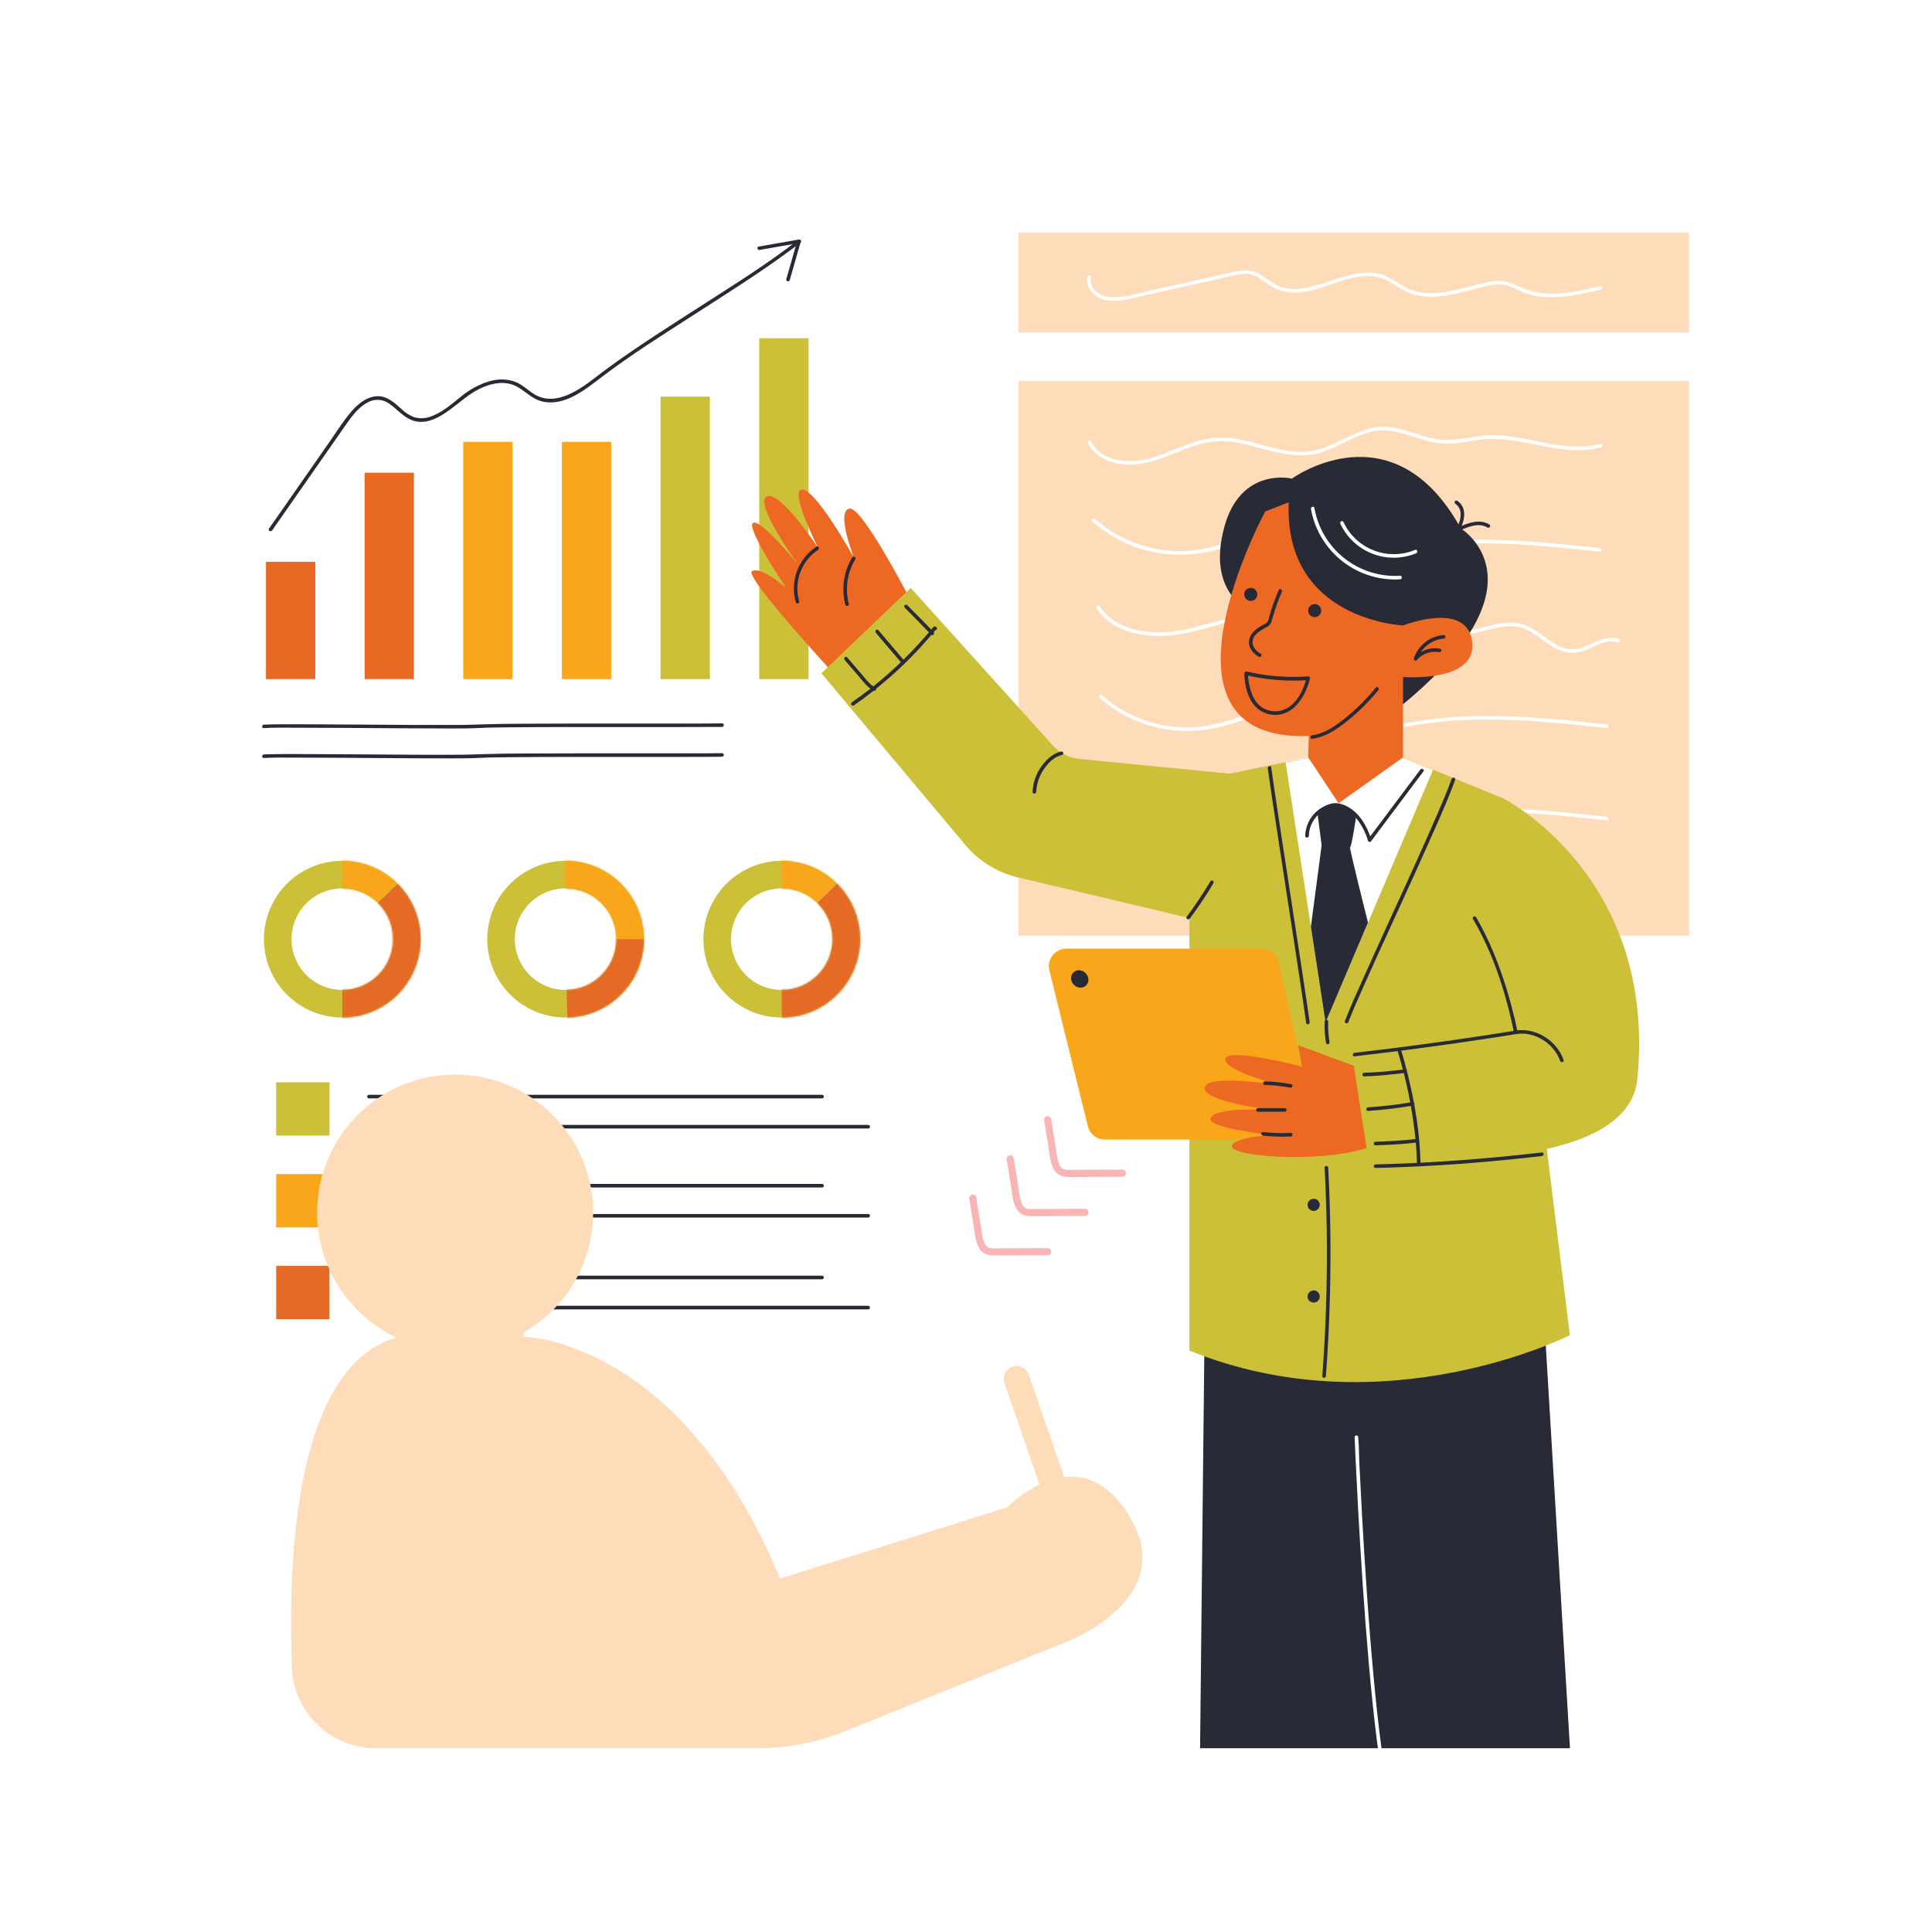 <svg width="1080" height="1080" viewBox="0 0 1080 1080" fill="none" xmlns="http://www.w3.org/2000/svg">
<rect width="1080" height="1080" fill="white"/>
<path d="M944.19 130H569.4V185.84H944.19V130Z" fill="#FEDCBA"/>
<path d="M944.19 212.96H569.4V523.04H944.19V212.96Z" fill="#FEDCBA"/>
<path d="M607.79 154.61C606.98 158.86 609.14 162.8 612.51 165.32C616.57 168.32 621.78 168.58 626.63 167.91C632.44 167.11 638.18 165.53 643.9 164.26L661.45 160.34L679.29 156.34L688.2 154.34C690.939 153.582 693.759 153.149 696.6 153.05C701.85 153.12 705.6 156.69 709.77 159.43C712.978 161.592 716.664 162.944 720.51 163.37C736.57 165.11 750.74 153.24 766.75 154.37C771.34 154.68 775.29 156.47 779.13 158.91C783.55 161.71 787.81 164.29 793.03 165.28C803.34 167.23 813.83 164.18 823.77 161.67C829.1 160.33 835.05 158.33 840.59 159.17C843.4 159.6 845.94 160.91 848.49 162.09C850.853 163.205 853.313 164.103 855.84 164.77C866.07 167.37 876.84 165.88 886.99 163.7C889.66 163.13 892.32 162.5 894.99 161.86C896.24 161.56 895.71 159.63 894.46 159.93C884.2 162.41 873.61 164.88 862.98 163.93C857.648 163.349 852.46 161.84 847.65 159.47C845.394 158.326 842.976 157.537 840.48 157.13C837.896 156.879 835.29 157.021 832.75 157.55C822.31 159.43 812.21 163.4 801.52 163.83C796.321 164.185 791.118 163.211 786.4 161C782.04 158.8 778.28 155.54 773.66 153.83C766.5 151.17 758.66 152.5 751.55 154.53C743.95 156.69 736.55 159.84 728.73 161.12C725.087 161.793 721.346 161.725 717.73 160.92C713.47 159.85 710.18 157.25 706.63 154.81C704.912 153.548 703.023 152.538 701.02 151.81C698.584 151.068 696.011 150.901 693.5 151.32C687.81 152.09 682.17 153.7 676.57 154.95L642.29 162.6C636.67 163.85 630.97 165.53 625.22 166.11C620.15 166.62 614.73 165.79 611.45 161.5C610.736 160.622 610.216 159.604 609.925 158.511C609.633 157.418 609.577 156.276 609.76 155.16C610 153.9 608.08 153.36 607.83 154.63L607.79 154.61Z" fill="white"/>
<path d="M608.24 247.76C611.67 254.61 618.73 258.25 626.07 259.33C634.69 260.6 642.93 258.63 650.98 255.6C660.69 251.93 670.34 247.04 680.91 246.6C691.11 246.21 700.91 249.67 710.68 252.1C720.15 254.47 729.81 255.76 739.28 252.67C748.28 249.74 756.28 244.13 765.42 241.67C770.233 240.414 775.273 240.298 780.14 241.33C785.14 242.33 789.869 244.09 794.719 245.55C799.582 247.179 804.672 248.029 809.8 248.07C815.26 247.96 820.61 246.71 826 245.93C836.65 244.4 847.15 246.26 857.6 248.32C867.52 250.32 877.7 252.43 887.87 251.32C890.304 251.064 892.715 250.616 895.08 249.98C895.335 249.909 895.552 249.738 895.683 249.507C895.813 249.275 895.846 249.001 895.775 248.745C895.703 248.489 895.533 248.272 895.301 248.142C895.069 248.012 894.795 247.979 894.54 248.05C874.41 253.49 854.34 243.22 834.17 243.29C823.37 243.29 812.93 247.47 802.17 245.36C792.46 243.46 783.33 238.57 773.27 238.57C763.92 238.57 755.61 243.28 747.39 247.18C743.201 249.333 738.76 250.952 734.17 252C729.205 252.869 724.126 252.846 719.17 251.93C709.38 250.32 700.03 246.69 690.17 245.24C685.459 244.489 680.661 244.452 675.94 245.13C670.872 246.023 665.917 247.461 661.16 249.42C652.5 252.76 643.87 257.03 634.47 257.66C626.99 258.17 618.47 256.78 613.05 251.21C611.778 249.901 610.721 248.4 609.92 246.76C609.34 245.61 607.61 246.62 608.19 247.76H608.24Z" fill="white"/>
<path d="M610.709 291.53C623.261 302.639 639.202 309.173 655.939 310.07C664.635 310.428 673.33 309.34 681.669 306.85C690.739 304.3 699.669 300.85 709.119 299.85C718.569 298.85 727.519 301.27 736.459 304.14C745.399 307.01 754.289 309.78 763.809 309.68C773.929 309.58 783.809 307.17 793.809 305.8C804.028 304.452 814.322 303.748 824.629 303.69C845.329 303.5 865.969 305.44 886.529 307.6L894.249 308.43C895.519 308.56 895.509 306.56 894.249 306.43C873.949 304.25 853.619 302.09 833.189 301.73C822.981 301.513 812.768 301.867 802.599 302.79C792.469 303.79 782.529 305.92 772.439 307.09C767.503 307.739 762.51 307.85 757.549 307.42C752.964 306.852 748.444 305.847 744.049 304.42C735.409 301.81 726.889 298.42 717.829 297.69C699.279 296.12 682.499 306.83 664.229 307.98C647.4 308.991 630.744 304.104 617.129 294.16C615.379 292.87 613.709 291.5 612.129 290.05C611.129 289.2 609.749 290.61 610.709 291.47V291.53Z" fill="white"/>
<path d="M614.66 390.06C627.208 401.174 643.151 407.709 659.89 408.6C668.586 408.958 677.281 407.87 685.62 405.38C694.68 402.83 703.62 399.38 713.07 398.38C722.52 397.38 731.47 399.8 740.41 402.67C749.35 405.54 758.24 408.31 767.75 408.21C777.88 408.11 787.75 405.7 797.75 404.34C807.968 402.984 818.262 402.276 828.57 402.22C849.27 402.03 869.91 403.97 890.47 406.14L898.18 406.96C899.46 407.09 899.45 405.09 898.18 404.96C877.89 402.78 857.55 400.62 837.13 400.26C826.921 400.043 816.709 400.397 806.54 401.32C796.41 402.32 786.47 404.45 776.38 405.62C771.44 406.27 766.444 406.38 761.48 405.95C756.903 405.397 752.389 404.41 748 403C739.36 400.39 730.84 397 721.77 396.27C703.23 394.71 686.44 405.41 668.17 406.56C651.341 407.568 634.686 402.682 621.07 392.74C619.33 391.46 617.66 390.08 616.07 388.64C615.07 387.78 613.7 389.19 614.66 390.05V390.06Z" fill="white"/>
<path d="M614.659 441.72C627.207 452.834 643.151 459.369 659.889 460.26C668.587 460.605 677.282 459.503 685.619 457C694.679 454.45 703.619 451 713.069 450C722.519 449 731.469 451.42 740.409 454.29C749.349 457.16 758.239 459.93 767.749 459.83C777.879 459.73 787.749 457.32 797.749 455.96C807.968 454.604 818.261 453.896 828.569 453.84C849.269 453.65 869.909 455.59 890.469 457.76L898.179 458.58C899.459 458.71 899.449 456.71 898.179 456.58C877.889 454.4 857.549 452.24 837.129 451.88C826.933 451.684 816.734 452.058 806.579 453C796.449 454 786.509 456.13 776.419 457.3C771.479 457.95 766.483 458.06 761.519 457.63C756.937 457.062 752.42 456.057 748.029 454.63C739.389 452.02 730.869 448.63 721.799 447.9C703.259 446.33 686.469 457.04 668.199 458.19C651.37 459.198 634.715 454.311 621.099 444.37C619.359 443.09 617.689 441.71 616.099 440.27C615.099 439.41 613.729 440.82 614.689 441.68L614.659 441.72Z" fill="white"/>
<path d="M612.9 339.93C622.38 354.19 641.27 356.93 657.05 354.84C667.45 353.48 677.46 350.07 687.58 347.46C698.58 344.63 709.58 342.91 720.91 344.74C732.03 346.54 742.59 350.63 753.5 353.31C775.46 358.673 798.328 359.168 820.5 354.76C826 353.67 831.38 352.02 836.87 350.89C842.36 349.76 847.82 349.49 852.94 351.76C860.39 355.07 865.94 361.84 873.81 364.27C877.799 365.387 882.047 365.141 885.88 363.57C889.94 362.07 893.76 359.78 898.02 358.85C900.087 358.362 902.249 358.466 904.26 359.15C905.48 359.57 906 357.64 904.79 357.22C896.26 354.22 888.79 361.74 880.7 362.89C872.22 364.1 865.47 357.16 858.99 352.89C855.472 350.396 851.409 348.781 847.14 348.18C841.72 347.57 836.29 348.89 831.08 350.18C820.175 353.098 809 354.891 797.73 355.53C786.352 356.078 774.948 355.357 763.73 353.38C752.73 351.38 742.25 347.77 731.48 344.95C726.223 343.492 720.844 342.518 715.41 342.04C710.032 341.694 704.632 341.976 699.32 342.88C688.5 344.6 678.11 348.19 667.49 350.77C658.72 352.89 649.8 354.07 640.78 353.03C632.78 352.11 624.58 349.32 618.65 343.63C617.166 342.2 615.845 340.61 614.71 338.89C614 337.82 612.26 338.82 612.98 339.89L612.9 339.93Z" fill="white"/>
<path d="M176.24 314.04H148.67V379.61H176.24V314.04Z" fill="#E86924"/>
<path d="M231.39 264.26H203.82V379.61H231.39V264.26Z" fill="#E86924"/>
<path d="M286.531 247.03H258.961V379.61H286.531V247.03Z" fill="#FAA61A"/>
<path d="M341.679 247.03H314.109V379.61H341.679V247.03Z" fill="#FAA61A"/>
<path d="M396.83 221.72H369.26V379.61H396.83V221.72Z" fill="#CBC038"/>
<path d="M451.97 189.05H424.4V379.61H451.97V189.05Z" fill="#CBC038"/>
<path d="M152.111 296.53L179.001 258L192.621 238.48C196.161 233.41 199.941 227.85 205.621 224.91C208.187 223.495 211.204 223.136 214.031 223.91C216.711 224.71 218.921 226.54 221.031 228.36C225.181 232.05 229.271 235.76 235.161 235.83C241.461 235.9 247.161 232.22 252.081 228.6C257.291 224.71 262.081 220.34 267.911 217.42C273.501 214.64 280.101 212.96 286.211 214.94C292.321 216.92 296.341 222.63 302.651 224.3C314.941 227.55 326.551 218.24 335.651 211.3C352.501 198.38 370.651 187.09 388.441 175.6C406.651 163.85 425.111 152.32 442.511 139.38C444.177 138.14 445.844 136.88 447.511 135.6C448.511 134.8 447.091 133.4 446.091 134.18C429.511 147.18 411.491 158.37 393.811 169.78C375.361 181.68 356.671 193.35 338.971 206.35C334.721 209.47 330.671 212.86 326.291 215.79C320.881 219.4 314.621 222.79 307.961 222.92C304.701 222.976 301.492 222.102 298.711 220.4C295.971 218.73 293.611 216.51 290.851 214.86C285.671 211.76 279.571 211.48 273.851 213.03C267.881 214.82 262.338 217.807 257.561 221.81C252.411 225.91 247.201 230.6 240.891 232.81C237.907 233.966 234.626 234.113 231.551 233.23C228.857 232.217 226.412 230.638 224.381 228.6C220.381 225.07 216.241 221.14 210.521 221.5C204.801 221.86 200.001 225.9 196.451 230C191.841 235.35 188.061 241.49 184.021 247.28L157.111 285.85L150.381 295.49C149.641 296.55 151.381 297.55 152.111 296.49V296.53Z" fill="#282B35"/>
<path d="M424.669 139.7L446.919 135.81L445.689 134.58L439.549 156C439.479 156.256 439.513 156.529 439.644 156.76C439.776 156.99 439.993 157.159 440.249 157.23C440.505 157.3 440.778 157.266 441.009 157.134C441.24 157.003 441.409 156.786 441.479 156.53L447.619 135.16C447.666 134.989 447.667 134.809 447.622 134.638C447.577 134.467 447.487 134.311 447.362 134.186C447.237 134.061 447.081 133.972 446.91 133.927C446.739 133.882 446.559 133.883 446.389 133.93L424.139 137.82C422.869 138.04 423.409 139.97 424.669 139.75V139.7Z" fill="#282B35"/>
<path d="M147.521 407C152.961 406.67 158.441 406.79 163.881 406.79C173.361 406.79 182.881 406.84 192.331 406.9L224.741 407.12C233.991 407.18 243.241 407.23 252.491 407.22C257.571 407.22 262.641 407.22 267.711 406.96C273.931 406.64 280.181 406.62 286.411 406.56C296.201 406.46 306.001 406.43 315.801 406.42C326.974 406.42 338.147 406.42 349.321 406.42H379.831C386.831 406.42 393.831 406.42 400.781 406.36H403.621C403.886 406.36 404.14 406.255 404.328 406.067C404.515 405.88 404.621 405.626 404.621 405.36C404.621 405.095 404.515 404.841 404.328 404.653C404.14 404.466 403.886 404.36 403.621 404.36C397.771 404.48 391.911 404.45 386.061 404.46C376.461 404.46 366.861 404.46 357.261 404.46C346.114 404.46 334.967 404.46 323.821 404.46C313.494 404.46 303.161 404.494 292.821 404.56C285.521 404.61 278.221 404.65 270.931 404.88C266.491 405.02 262.061 405.22 257.611 405.25C249.151 405.25 240.681 405.25 232.221 405.25C221.554 405.204 210.861 405.134 200.141 405.04C190.087 404.967 180.041 404.914 170.001 404.88C163.301 404.88 156.601 404.81 149.901 405C149.101 405 148.311 405 147.511 405.09C146.231 405.17 146.231 407.17 147.511 407.09L147.521 407Z" fill="#282B35"/>
<path d="M147.521 423.72C152.961 423.39 158.441 423.5 163.881 423.5C173.361 423.5 182.881 423.56 192.331 423.62L224.741 423.84C233.991 423.89 243.241 423.95 252.491 423.93C257.571 423.93 262.641 423.93 267.711 423.67C273.931 423.35 280.181 423.34 286.411 423.28C296.201 423.18 306.001 423.15 315.801 423.13H349.321H379.831C386.831 423.13 393.831 423.13 400.781 423.07L403.621 423.02C403.886 423.02 404.14 422.914 404.328 422.727C404.515 422.539 404.621 422.285 404.621 422.02C404.621 421.754 404.515 421.5 404.328 421.312C404.14 421.125 403.886 421.02 403.621 421.02C397.771 421.14 391.911 421.12 386.061 421.12C376.461 421.12 366.861 421.12 357.261 421.12C346.114 421.12 334.967 421.12 323.821 421.12C313.494 421.12 303.161 421.15 292.821 421.21C285.521 421.21 278.221 421.31 270.931 421.54C266.491 421.67 262.061 421.87 257.611 421.9C249.151 421.96 240.681 421.9 232.221 421.9L200.141 421.69C190.087 421.623 180.041 421.57 170.001 421.53C163.301 421.53 156.601 421.46 149.901 421.64C149.101 421.64 148.311 421.69 147.511 421.74C146.231 421.82 146.231 423.82 147.511 423.74L147.521 423.72Z" fill="#282B35"/>
<path d="M191.34 481.19C182.672 481.19 174.2 483.761 166.993 488.576C159.787 493.392 154.171 500.236 150.854 508.244C147.538 516.251 146.671 525.062 148.362 533.563C150.054 542.064 154.228 549.871 160.358 555.999C166.487 562.127 174.296 566.3 182.797 567.99C191.298 569.679 200.109 568.81 208.116 565.492C216.123 562.174 222.966 556.556 227.779 549.348C232.593 542.141 235.162 533.668 235.16 525C235.16 519.246 234.026 513.549 231.824 508.233C229.621 502.917 226.394 498.087 222.324 494.019C218.255 489.95 213.424 486.723 208.108 484.522C202.792 482.321 197.094 481.189 191.34 481.19ZM191.34 553.38C185.727 553.38 180.24 551.716 175.572 548.598C170.905 545.479 167.268 541.047 165.12 535.861C162.972 530.675 162.41 524.969 163.505 519.464C164.6 513.959 167.303 508.902 171.272 504.933C175.241 500.964 180.298 498.261 185.803 497.166C191.308 496.071 197.014 496.633 202.2 498.781C207.386 500.929 211.818 504.566 214.937 509.233C218.055 513.9 219.72 519.387 219.72 525C219.72 532.527 216.73 539.746 211.407 545.068C206.085 550.39 198.866 553.38 191.34 553.38Z" fill="#CBC038"/>
<mask id="mask0_250_85408" style="mask-type:luminance" maskUnits="userSpaceOnUse" x="147" y="481" width="89" height="88">
<path d="M191.34 481.19C182.672 481.19 174.2 483.761 166.993 488.576C159.787 493.392 154.171 500.236 150.854 508.244C147.538 516.251 146.671 525.062 148.362 533.563C150.054 542.064 154.228 549.871 160.358 555.999C166.487 562.127 174.296 566.3 182.797 567.99C191.298 569.679 200.109 568.81 208.116 565.492C216.123 562.174 222.966 556.556 227.779 549.348C232.593 542.141 235.162 533.668 235.16 525C235.16 519.246 234.026 513.549 231.824 508.233C229.621 502.917 226.394 498.087 222.324 494.019C218.255 489.95 213.424 486.723 208.108 484.522C202.792 482.321 197.094 481.189 191.34 481.19ZM191.34 553.38C185.727 553.38 180.24 551.716 175.572 548.598C170.905 545.479 167.268 541.047 165.12 535.861C162.972 530.675 162.41 524.969 163.505 519.464C164.6 513.959 167.303 508.902 171.272 504.933C175.241 500.964 180.298 498.261 185.803 497.166C191.308 496.071 197.014 496.633 202.2 498.781C207.386 500.929 211.818 504.566 214.937 509.233C218.055 513.9 219.72 519.387 219.72 525C219.72 532.527 216.73 539.746 211.407 545.068C206.085 550.39 198.866 553.38 191.34 553.38Z" fill="white"/>
</mask>
<g mask="url(#mask0_250_85408)">
<path d="M191.34 478.39V525L224.22 491.09C220.04 486.646 214.916 483.198 209.225 480.999C203.534 478.801 197.422 477.91 191.34 478.39Z" fill="#FAA61A"/>
<path d="M191.34 524.12L224.72 491.59C224.72 491.59 252.55 518.12 231.72 550.37C216.86 573.37 191.37 572.29 191.37 572.29L191.34 524.12Z" fill="#E46A25"/>
</g>
<path d="M316.159 481.19C307.493 481.194 299.022 483.768 291.819 488.586C284.615 493.404 279.002 500.249 275.688 508.257C272.375 516.265 271.511 525.076 273.205 533.575C274.898 542.074 279.074 549.881 285.205 556.006C291.335 562.132 299.144 566.303 307.644 567.991C316.144 569.679 324.954 568.809 332.96 565.49C340.966 562.171 347.808 556.553 352.621 549.346C357.434 542.139 360.001 533.667 359.999 525C359.999 519.245 358.865 513.545 356.662 508.228C354.458 502.911 351.228 498.08 347.157 494.011C343.086 489.943 338.253 486.717 332.934 484.517C327.615 482.317 321.915 481.186 316.159 481.19ZM316.159 553.38C310.546 553.38 305.059 551.716 300.392 548.598C295.725 545.479 292.088 541.047 289.94 535.861C287.792 530.675 287.23 524.969 288.325 519.464C289.42 513.959 292.123 508.902 296.092 504.933C300.061 500.964 305.118 498.261 310.623 497.166C316.128 496.071 321.834 496.633 327.02 498.781C332.206 500.929 336.638 504.566 339.757 509.233C342.875 513.9 344.539 519.387 344.539 525C344.541 528.728 343.808 532.419 342.382 535.863C340.956 539.306 338.866 542.435 336.23 545.071C333.594 547.707 330.465 549.797 327.022 551.223C323.578 552.649 319.887 553.382 316.159 553.38Z" fill="#CBC038"/>
<mask id="mask1_250_85408" style="mask-type:luminance" maskUnits="userSpaceOnUse" x="272" y="481" width="88" height="88">
<path d="M316.159 481.19C307.493 481.194 299.022 483.768 291.819 488.586C284.615 493.404 279.002 500.249 275.688 508.257C272.375 516.265 271.511 525.076 273.205 533.575C274.898 542.074 279.074 549.881 285.205 556.006C291.335 562.132 299.144 566.303 307.644 567.991C316.144 569.679 324.954 568.809 332.96 565.49C340.966 562.171 347.808 556.553 352.621 549.346C357.434 542.139 360.001 533.667 359.999 525C359.999 519.245 358.865 513.545 356.662 508.228C354.458 502.911 351.228 498.08 347.157 494.011C343.086 489.943 338.253 486.717 332.934 484.517C327.615 482.317 321.915 481.186 316.159 481.19ZM316.159 553.38C310.546 553.38 305.059 551.716 300.392 548.598C295.725 545.479 292.088 541.047 289.94 535.861C287.792 530.675 287.23 524.969 288.325 519.464C289.42 513.959 292.123 508.902 296.092 504.933C300.061 500.964 305.118 498.261 310.623 497.166C316.128 496.071 321.834 496.633 327.02 498.781C332.206 500.929 336.638 504.566 339.757 509.233C342.875 513.9 344.539 519.387 344.539 525C344.541 528.728 343.808 532.419 342.382 535.863C340.956 539.306 338.866 542.435 336.23 545.071C333.594 547.707 330.465 549.797 327.022 551.223C323.578 552.649 319.887 553.382 316.159 553.38Z" fill="white"/>
</mask>
<g mask="url(#mask1_250_85408)">
<path d="M316 524.761L348.5 491.351C348.5 491.351 377 517.141 357 549.931C342.75 573.291 317.24 572.931 317.24 572.931L316 524.761Z" fill="#E46A25"/>
<path d="M316.16 478.391V525.001H364.26C364.26 525.001 360.79 476.591 316.16 478.391Z" fill="#FAA61A"/>
</g>
<path d="M436.999 481.19C428.333 481.192 419.861 483.764 412.656 488.581C405.451 493.398 399.836 500.243 396.521 508.25C393.206 516.258 392.341 525.069 394.033 533.569C395.726 542.069 399.901 549.876 406.031 556.003C412.161 562.13 419.97 566.301 428.47 567.99C436.971 569.679 445.782 568.809 453.788 565.491C461.794 562.173 468.637 556.554 473.45 549.347C478.263 542.14 480.831 533.667 480.829 525C480.829 519.246 479.696 513.547 477.493 508.23C475.29 502.914 472.061 498.083 467.991 494.015C463.92 489.947 459.089 486.72 453.771 484.52C448.453 482.319 442.754 481.188 436.999 481.19ZM436.999 553.38C431.387 553.378 425.901 551.712 421.235 548.593C416.569 545.473 412.933 541.04 410.787 535.854C408.64 530.668 408.08 524.962 409.176 519.458C410.272 513.953 412.976 508.897 416.945 504.929C420.915 500.961 425.972 498.259 431.477 497.165C436.981 496.071 442.687 496.633 447.872 498.782C453.058 500.93 457.489 504.568 460.607 509.234C463.725 513.901 465.389 519.388 465.389 525C465.389 528.728 464.655 532.419 463.228 535.863C461.801 539.307 459.71 542.436 457.074 545.072C454.437 547.707 451.307 549.797 447.863 551.223C444.419 552.649 440.727 553.382 436.999 553.38Z" fill="#CBC038"/>
<mask id="mask2_250_85408" style="mask-type:luminance" maskUnits="userSpaceOnUse" x="393" y="481" width="88" height="88">
<path d="M436.999 481.19C428.333 481.192 419.861 483.764 412.656 488.581C405.451 493.398 399.836 500.243 396.521 508.25C393.206 516.258 392.341 525.069 394.033 533.569C395.726 542.069 399.901 549.876 406.031 556.003C412.161 562.13 419.97 566.301 428.47 567.99C436.971 569.679 445.782 568.809 453.788 565.491C461.794 562.173 468.637 556.554 473.45 549.347C478.263 542.14 480.831 533.667 480.829 525C480.829 519.246 479.696 513.547 477.493 508.23C475.29 502.914 472.061 498.083 467.991 494.015C463.92 489.947 459.089 486.72 453.771 484.52C448.453 482.319 442.754 481.188 436.999 481.19ZM436.999 553.38C431.387 553.378 425.901 551.712 421.235 548.593C416.569 545.473 412.933 541.04 410.787 535.854C408.64 530.668 408.08 524.962 409.176 519.458C410.272 513.953 412.976 508.897 416.945 504.929C420.915 500.961 425.972 498.259 431.477 497.165C436.981 496.071 442.687 496.633 447.872 498.782C453.058 500.93 457.489 504.568 460.607 509.234C463.725 513.901 465.389 519.388 465.389 525C465.389 528.728 464.655 532.419 463.228 535.863C461.801 539.307 459.71 542.436 457.074 545.072C454.437 547.707 451.307 549.797 447.863 551.223C444.419 552.649 440.727 553.382 436.999 553.38Z" fill="white"/>
</mask>
<g mask="url(#mask2_250_85408)">
<path d="M437 478.39V525L469.88 491.09C465.7 486.646 460.576 483.198 454.885 480.999C449.194 478.801 443.082 477.91 437 478.39Z" fill="#FAA61A"/>
<path d="M437 524.12L470.38 491.59C470.38 491.59 498.21 518.12 477.38 550.37C462.52 573.37 437.03 572.29 437.03 572.29L437 524.12Z" fill="#E46A25"/>
</g>
<path d="M184.181 605.03H154.391V634.82H184.181V605.03Z" fill="#CBC038"/>
<path d="M184.181 656.33H154.391V686.12H184.181V656.33Z" fill="#FAA61A"/>
<path d="M184.181 707.64H154.391V737.43H184.181V707.64Z" fill="#E46A25"/>
<path d="M206.26 613.01H459.54" stroke="#282B35" stroke-width="2" stroke-linecap="round" stroke-linejoin="round"/>
<path d="M206.26 629.83H485.31" stroke="#282B35" stroke-width="2" stroke-linecap="round" stroke-linejoin="round"/>
<path d="M206.26 662.82H459.54" stroke="#282B35" stroke-width="2" stroke-linecap="round" stroke-linejoin="round"/>
<path d="M206.26 679.63H485.31" stroke="#282B35" stroke-width="2" stroke-linecap="round" stroke-linejoin="round"/>
<path d="M206.26 714.12H459.54" stroke="#282B35" stroke-width="2" stroke-linecap="round" stroke-linejoin="round"/>
<path d="M206.26 730.94H485.31" stroke="#282B35" stroke-width="2" stroke-linecap="round" stroke-linejoin="round"/>
<path d="M673.38 740.76L670.85 977.27H877.62L863.21 737.26L673.38 740.76Z" fill="#282B35"/>
<path d="M515.679 348.31C515.679 348.31 483.179 283.51 475.049 284.31C466.919 285.11 477.349 311.73 477.349 311.73C477.349 311.73 454.289 270 447.429 273.94C442.479 276.8 457.309 306.22 457.309 306.22C457.309 306.22 436.159 274.04 428.619 277.52C421.079 281 446.049 315.52 446.049 315.52C446.049 315.52 425.709 290.22 421.049 292.27C416.389 294.32 439.439 328.6 439.439 328.6C439.439 328.6 425.439 316.38 420.359 319.28C415.279 322.18 473.869 385.02 473.869 385.02L515.679 348.31Z" fill="#ED6923"/>
<path d="M731.28 423.37H784.28L840.39 446.32L877.57 746.37C877.57 746.37 773.85 799.12 664.9 755V513.18L687.38 432.49L731.28 423.37Z" fill="#CBC038"/>
<mask id="mask3_250_85408" style="mask-type:luminance" maskUnits="userSpaceOnUse" x="664" y="423" width="214" height="350">
<path d="M731.28 423.37H784.28L840.39 446.32L877.57 746.37C877.57 746.37 773.85 799.12 664.9 755V513.18L687.38 432.49L731.28 423.37Z" fill="white"/>
</mask>
<g mask="url(#mask3_250_85408)">
<path d="M718.381 424.2L741.031 571.54L801.101 430.23L784.321 423.37L729.581 420.9L718.381 424.2Z" fill="white"/>
</g>
<path d="M696.639 341.84C697.409 339.52 674.569 330.69 684.419 294.54C693.639 260.71 722.179 267.54 722.179 267.54C722.179 267.54 778.669 226.54 816.599 295.4C816.599 295.4 866.599 325.59 784.319 393.69L696.639 341.84Z" fill="#282B35"/>
<path d="M707.27 285.89C707.27 285.89 637.53 414.94 731.64 411.43L731.28 423.37L748.28 449.01L784.33 423.37V378.42C784.33 378.42 825.77 381.93 822.96 358.75C820.15 335.57 784.33 349.62 784.33 349.62C784.33 349.62 717.6 346.81 720.41 280.79L707.27 285.89Z" fill="#ED6923"/>
<path d="M813.611 281.66C814.531 282.3 815.278 283.158 815.784 284.158C816.291 285.159 816.54 286.269 816.511 287.39C816.571 290.24 815.411 292.97 814.351 295.57C813.981 296.47 815.131 297.01 815.821 296.7C820.611 294.5 826.501 291.94 831.551 294.89C831.779 295.009 832.045 295.036 832.293 294.964C832.54 294.892 832.751 294.727 832.88 294.504C833.009 294.281 833.047 294.016 832.985 293.766C832.924 293.515 832.768 293.298 832.551 293.16C826.801 289.81 820.291 292.46 814.801 294.97L816.271 296.1C817.491 293.1 818.781 289.9 818.451 286.6C818.372 285.266 817.984 283.97 817.317 282.812C816.651 281.654 815.724 280.668 814.611 279.93C813.511 279.26 812.501 280.99 813.611 281.66Z" fill="#282B35"/>
<path d="M732.839 284.56C734.895 296.074 741.104 306.433 750.288 313.675C759.472 320.916 770.994 324.537 782.669 323.85C783.949 323.78 783.959 321.78 782.669 321.85C771.429 322.532 760.331 319.049 751.495 312.067C742.66 305.085 736.705 295.094 734.769 284C734.539 282.74 732.609 283.27 732.839 284.54V284.56Z" fill="white"/>
<path d="M749.271 292.8C752.867 300.45 759.261 306.428 767.135 309.502C775.01 312.576 783.763 312.511 791.591 309.32C792.771 308.84 792.251 306.91 791.061 307.39C783.663 310.474 775.359 310.573 767.89 307.667C760.421 304.76 754.368 299.073 751.001 291.8C750.451 290.63 748.721 291.65 749.271 292.8Z" fill="white"/>
<path d="M714.859 329.81C713.151 333.757 711.645 337.789 710.349 341.89C710.019 342.89 709.709 343.98 709.409 345.03C709.257 346.031 708.918 346.994 708.409 347.87C707.731 348.491 706.945 348.983 706.089 349.32C705.229 349.78 704.369 350.26 703.549 350.8C700.669 352.7 697.979 355.7 698.189 359.38C698.389 362.8 700.839 365.59 703.729 367.17C704.859 367.79 705.869 366.06 704.729 365.44C701.869 363.88 699.369 360.81 700.429 357.38C701.489 353.95 705.159 352.14 708.159 350.48C708.759 350.195 709.296 349.794 709.739 349.3C710.182 348.805 710.522 348.227 710.739 347.6C711.369 345.76 711.809 343.83 712.399 341.97C713.599 338.19 714.999 334.47 716.569 330.82C717.069 329.65 715.349 328.63 714.839 329.82L714.859 329.81Z" fill="#282B35"/>
<path d="M731.28 378.11C719.748 378.933 708.158 378.016 696.9 375.39C696.748 375.347 696.588 375.341 696.434 375.372C696.279 375.403 696.134 375.469 696.01 375.567C695.886 375.664 695.787 375.79 695.721 375.933C695.655 376.076 695.624 376.232 695.63 376.39C695.63 383.22 697.63 391.51 703.02 396.09C705.143 397.841 707.695 398.994 710.413 399.43C713.13 399.866 715.915 399.569 718.48 398.57C723.16 396.7 726.48 392.7 728.85 388.34C730.381 385.528 731.522 382.52 732.24 379.4C732.52 378.15 730.59 377.61 730.32 378.87C728.95 385.17 725.46 392.29 719.8 395.7C717.603 397.007 715.084 397.67 712.529 397.613C709.974 397.556 707.486 396.783 705.35 395.38C701.74 392.89 699.79 388.62 698.72 384.5C698.012 381.854 697.646 379.129 697.63 376.39L696.37 377.39C707.801 380.065 719.569 381.006 731.28 380.18C732.56 380 732.57 378 731.28 378.11Z" fill="#282B35"/>
<path d="M733.509 413C741.169 412 747.579 407.51 753.449 402.77C759.716 397.717 765.434 392.019 770.509 385.77C771.319 384.77 769.909 383.36 769.099 384.36C764.308 390.264 758.949 395.683 753.099 400.54C747.409 405.2 740.999 410 733.509 411C732.249 411.16 732.239 413.17 733.509 413Z" fill="#282B35"/>
<path d="M806.999 355C803.257 355.296 799.683 356.686 796.725 358.998C793.766 361.309 791.552 364.44 790.359 368C790.291 368.215 790.298 368.446 790.377 368.657C790.457 368.868 790.605 369.045 790.799 369.161C790.992 369.277 791.219 369.324 791.442 369.294C791.665 369.265 791.872 369.162 792.03 369C793.54 367.236 795.486 365.899 797.673 365.12C799.861 364.341 802.214 364.148 804.499 364.56C805.759 364.8 806.3 362.87 805.03 362.63C802.4 362.128 799.685 362.326 797.156 363.203C794.627 364.081 792.373 365.607 790.619 367.63L792.289 368.63C793.338 365.467 795.289 362.679 797.903 360.613C800.517 358.546 803.68 357.29 806.999 357C808.279 356.91 808.289 354.91 806.999 355Z" fill="#282B35"/>
<path d="M699.189 335.92C701.205 335.92 702.839 334.286 702.839 332.27C702.839 330.254 701.205 328.62 699.189 328.62C697.173 328.62 695.539 330.254 695.539 332.27C695.539 334.286 697.173 335.92 699.189 335.92Z" fill="#282B35"/>
<path d="M734.929 344.98C736.945 344.98 738.579 343.346 738.579 341.33C738.579 339.314 736.945 337.68 734.929 337.68C732.913 337.68 731.279 339.314 731.279 341.33C731.279 343.346 732.913 344.98 734.929 344.98Z" fill="#282B35"/>
<path d="M687.38 432.49L603.38 424.24C597.702 423.68 592.436 421.024 588.61 416.79L509.1 328.63L459.16 376.36L539.65 472.36C547.224 481.405 557.519 487.757 569 490.47L664.92 513.18C664.92 513.18 703.62 469.46 687.38 432.49Z" fill="#CBC038"/>
<path d="M840.431 446.32C840.431 446.32 926.431 489.85 915.301 603.05C909.751 661.86 758.241 646.33 758.241 646.33L750.131 588.77L845.911 576.34C845.911 576.34 814.111 479.33 840.431 446.32Z" fill="#CBC038"/>
<path d="M714.83 538L734.12 625.12C734.435 626.55 734.426 628.033 734.092 629.46C733.759 630.886 733.109 632.219 732.192 633.361C731.274 634.503 730.112 635.425 728.792 636.058C727.471 636.691 726.024 637.02 724.56 637.02H617.64C615.451 637.019 613.326 636.287 611.603 634.938C609.879 633.59 608.657 631.704 608.13 629.58L586.6 542.44C586.241 540.998 586.216 539.493 586.526 538.04C586.836 536.586 587.473 535.223 588.388 534.053C589.304 532.882 590.475 531.936 591.811 531.286C593.147 530.636 594.614 530.298 596.1 530.3H705.27C707.502 530.301 709.668 531.065 711.406 532.465C713.145 533.866 714.353 535.819 714.83 538Z" fill="#FAA61A"/>
<path d="M756.79 595.75L725.61 584.26L727.84 596.26C727.84 596.26 686.11 585.26 684.96 591.93C683.81 598.6 716.53 606.93 716.53 606.93C716.53 606.93 674.28 599.76 673.39 608.1C672.55 615.98 712.28 620.65 712.28 620.65C712.28 620.65 677.66 618.13 676.71 625.56C676.04 630.77 711.08 634.5 711.08 634.5C711.08 634.5 688.29 635.67 688.67 641.02C689.05 646.37 736.26 650.46 763.93 641.81L756.79 595.75Z" fill="#ED6923"/>
<path d="M607.179 550.844C608.987 549.036 608.844 545.962 606.861 543.978C604.877 541.994 601.803 541.852 599.995 543.66C598.186 545.468 598.329 548.542 600.313 550.526C602.297 552.51 605.371 552.652 607.179 550.844Z" fill="#282B35"/>
<path d="M731.631 467.23C731.702 464.569 732.402 461.963 733.672 459.624C734.943 457.285 736.748 455.279 738.941 453.77C741.231 452.23 744.571 450.63 747.421 450.96L747.911 451.04C748.231 451.11 748.561 451.18 748.911 451.27C749.747 451.495 750.564 451.789 751.351 452.15C753.757 453.304 755.912 454.921 757.691 456.91C760.942 460.682 763.331 465.119 764.691 469.91C764.743 470.101 764.849 470.271 764.998 470.401C765.147 470.531 765.33 470.614 765.526 470.64C765.722 470.665 765.92 470.633 766.097 470.545C766.275 470.458 766.422 470.321 766.521 470.15L776.361 457L792.111 436L795.711 431.21C796.491 430.21 794.711 429.21 793.991 430.21L784.091 443.37L768.341 464.37L764.741 469.15L766.571 469.39C764.221 461.92 760.011 454.24 752.711 450.63C751.095 449.801 749.35 449.25 747.551 449C744.551 448.62 740.941 450.17 738.431 451.74C735.807 453.408 733.632 455.694 732.098 458.399C730.564 461.103 729.717 464.142 729.631 467.25C729.631 468.54 731.631 468.54 731.631 467.25V467.23Z" fill="#282B35"/>
<path d="M736.451 454.46L738.801 472.51L732.801 518.03L741.001 571.54L764.711 515.74C764.711 515.74 753.931 473.03 754.711 473.54C755.491 474.05 758.151 456 758.151 456C758.151 456 752.151 450.47 746.901 449.93C743.045 450.37 739.408 451.947 736.451 454.46Z" fill="#282B35"/>
<path d="M593.11 420.13C588.31 421.18 584.3 425.21 581.66 429.13C578.984 433.159 577.453 437.839 577.23 442.67C577.17 443.95 579.17 443.95 579.23 442.67C579.459 438.306 580.839 434.079 583.23 430.42C585.6 426.76 589.23 422.98 593.67 422.02C594.93 421.74 594.4 419.82 593.14 420.09L593.11 420.13Z" fill="#282B35"/>
<path d="M477.231 394.36C490.633 385.059 502.986 374.329 514.071 362.36C517.211 358.973 520.244 355.487 523.171 351.9C523.981 350.9 522.571 349.49 521.751 350.49C511.534 362.992 499.993 374.352 487.331 384.37C483.724 387.23 480.021 389.97 476.221 392.59C475.171 393.32 476.171 395.06 477.221 394.32L477.231 394.36Z" fill="#282B35"/>
<path d="M522.77 352.29C523.035 352.29 523.289 352.185 523.477 351.997C523.664 351.81 523.77 351.555 523.77 351.29C523.77 351.025 523.664 350.77 523.477 350.583C523.289 350.395 523.035 350.29 522.77 350.29C522.504 350.29 522.25 350.395 522.062 350.583C521.875 350.77 521.77 351.025 521.77 351.29C521.77 351.555 521.875 351.81 522.062 351.997C522.25 352.185 522.504 352.29 522.77 352.29Z" fill="#282B35"/>
<path d="M472.17 368.91L480.39 378.45C482.74 381.17 485 384.38 488.28 386.05C489.43 386.63 490.44 384.9 489.28 384.32C486.08 382.7 483.86 379.44 481.58 376.78L473.58 367.5C472.74 366.5 471.33 367.94 472.17 368.91Z" fill="#282B35"/>
<path d="M489.55 353.67L503.73 370.33C504.57 371.33 505.98 369.89 505.15 368.92L491 352.26C490.16 351.26 488.76 352.7 489.59 353.67H489.55Z" fill="#282B35"/>
<path d="M505.709 339.66C510.696 344.627 515.623 349.657 520.489 354.75C521.379 355.69 522.789 354.27 521.909 353.34C517.043 348.24 512.113 343.21 507.119 338.25C506.928 338.086 506.682 338.001 506.43 338.011C506.178 338.02 505.94 338.125 505.762 338.303C505.584 338.481 505.479 338.719 505.469 338.971C505.46 339.223 505.545 339.469 505.709 339.66Z" fill="#282B35"/>
<path d="M874.061 592.52C870.271 581.66 858.491 574.23 846.991 576.13C845.721 576.34 846.261 578.27 847.521 578.06C857.891 576.34 868.731 583.3 872.131 593.06C872.551 594.26 874.481 593.74 874.061 592.52Z" fill="#282B35"/>
<path d="M757.099 590.51C780.626 587.797 804.109 584.68 827.549 581.16C834.216 580.16 840.882 579.127 847.549 578.06C847.676 578.026 847.795 577.966 847.898 577.886C848.002 577.805 848.089 577.705 848.154 577.59C848.219 577.476 848.261 577.35 848.277 577.22C848.294 577.089 848.284 576.957 848.249 576.83C847.409 572.16 846.249 567.53 845.059 562.94C842.301 552.303 838.796 541.874 834.569 531.73C831.847 525.177 828.69 518.813 825.119 512.68C824.981 512.463 824.764 512.307 824.513 512.246C824.263 512.184 823.998 512.222 823.775 512.351C823.551 512.48 823.387 512.69 823.315 512.938C823.243 513.186 823.27 513.452 823.389 513.68C834.019 531.77 840.859 552.22 845.389 572.68C845.729 574.24 846.069 575.81 846.389 577.38L847.089 576.15C823.822 579.884 800.489 583.217 777.089 586.15C770.462 586.984 763.826 587.78 757.179 588.54C755.919 588.69 755.899 590.69 757.179 590.54L757.099 590.51Z" fill="#282B35"/>
<path d="M768.941 652.9C793.021 652.307 817.061 650.827 841.061 648.46C848.014 647.794 854.961 647.054 861.901 646.24C863.161 646.09 863.171 644.09 861.901 644.24C837.961 646.98 813.951 649.07 789.901 650.17C782.921 650.49 775.941 650.734 768.961 650.9C768.696 650.9 768.441 651.006 768.254 651.193C768.066 651.381 767.961 651.635 767.961 651.9C767.961 652.166 768.066 652.42 768.254 652.608C768.441 652.795 768.696 652.9 768.961 652.9H768.941Z" fill="#282B35"/>
<path d="M781.139 587C786.14 603.229 789.536 619.909 791.279 636.8C791.733 641.52 792.003 646.25 792.089 650.99C792.089 651.256 792.195 651.51 792.382 651.697C792.57 651.885 792.824 651.99 793.089 651.99C793.354 651.99 793.609 651.885 793.796 651.697C793.984 651.51 794.089 651.256 794.089 650.99C793.779 633.93 791.009 616.99 786.899 600.42C785.739 595.74 784.449 591.09 783.069 586.42C783.034 586.294 782.975 586.175 782.894 586.071C782.814 585.967 782.713 585.881 782.599 585.816C782.485 585.751 782.359 585.709 782.229 585.692C782.098 585.676 781.966 585.685 781.839 585.72C781.713 585.755 781.594 585.815 781.49 585.895C781.386 585.976 781.299 586.076 781.234 586.19C781.169 586.305 781.128 586.43 781.111 586.561C781.095 586.691 781.104 586.824 781.139 586.95V587Z" fill="#282B35"/>
<path d="M762.581 601.699C770.241 601.489 777.841 600.7 785.451 599.78C786.711 599.63 786.731 597.63 785.451 597.78C777.841 598.67 770.241 599.489 762.581 599.699C761.291 599.699 761.291 601.699 762.581 601.699Z" fill="#282B35"/>
<path d="M764.749 621C773.213 620.452 781.642 619.45 789.999 618C791.269 617.77 790.729 615.84 789.469 616.08C781.287 617.493 773.035 618.468 764.749 619C763.479 619.09 763.469 621.1 764.749 621Z" fill="#282B35"/>
<path d="M768.94 640.24C776.55 640 784.23 639.6 791.8 638.7C793.06 638.55 793.08 636.55 791.8 636.7C784.23 637.6 776.55 638 768.94 638.24C767.65 638.24 767.65 640.24 768.94 640.24Z" fill="#282B35"/>
<path d="M665.1 513.5C669.854 507.126 674.27 500.507 678.33 493.67C678.449 493.441 678.476 493.175 678.404 492.927C678.332 492.68 678.167 492.469 677.944 492.34C677.721 492.211 677.456 492.173 677.206 492.235C676.955 492.296 676.738 492.452 676.6 492.67C672.544 499.509 668.127 506.128 663.37 512.5C662.6 513.5 664.37 514.5 665.1 513.5Z" fill="#282B35"/>
<path d="M740.479 652.74C742.079 682.96 742.173 713.21 740.759 743.49C740.359 752.077 739.836 760.66 739.189 769.24C739.089 770.52 741.089 770.52 741.189 769.24C743.456 739.06 744.219 708.817 743.479 678.51C743.266 669.923 742.932 661.333 742.479 652.74C742.409 651.46 740.409 651.45 740.479 652.74Z" fill="#282B35"/>
<path d="M740.49 571C740.334 575.015 740.588 579.036 741.25 583C741.285 583.126 741.344 583.245 741.424 583.349C741.505 583.453 741.605 583.54 741.72 583.605C741.834 583.67 741.96 583.712 742.09 583.728C742.221 583.744 742.353 583.735 742.48 583.7C742.734 583.627 742.949 583.458 743.079 583.227C743.208 582.997 743.241 582.724 743.17 582.47C742.564 578.695 742.336 574.87 742.49 571.05C742.49 569.76 740.49 569.77 740.49 571.05V571Z" fill="#282B35"/>
<path d="M708.7 429.56C709.7 436.73 710.77 443.89 711.84 451.05C713.38 461.243 714.933 471.427 716.5 481.6L721.72 515.6C723.327 526.02 724.92 536.443 726.5 546.87C727.65 554.52 728.81 562.17 729.88 569.87C729.98 570.52 730.07 571.18 730.16 571.87C730.33 573.14 732.26 572.6 732.09 571.34C731.09 564.16 730.02 557 728.95 549.84C727.41 539.653 725.857 529.47 724.29 519.29L719.07 485.29C717.457 474.87 715.863 464.443 714.29 454.01C713.14 446.36 711.98 438.71 710.91 431.01C710.81 430.35 710.72 429.69 710.63 429.01C710.46 427.74 708.53 428.28 708.7 429.54V429.56Z" fill="#282B35"/>
<path d="M811.471 435.35C809.071 442.26 806.131 448.98 803.231 455.69C798.991 465.49 794.601 475.24 790.231 484.97C785.317 495.79 780.387 506.597 775.441 517.39C770.881 527.39 766.321 537.39 761.851 547.39C758.641 554.55 755.421 561.73 752.511 569.02C752.271 569.62 752.041 570.21 751.811 570.81C751.351 572.01 753.281 572.53 753.741 571.34C756.371 564.51 759.381 557.82 762.351 551.13C766.697 541.37 771.104 531.637 775.571 521.93C780.511 511.117 785.444 500.31 790.371 489.51C794.901 479.51 799.371 469.51 803.791 459.51C806.931 452.32 810.081 445.11 812.791 437.74C813.011 437.14 813.221 436.54 813.431 435.94C813.851 434.72 811.921 434.2 811.501 435.41L811.471 435.35Z" fill="#282B35"/>
<path d="M734.349 676.91C736.227 676.91 737.749 675.388 737.749 673.51C737.749 671.633 736.227 670.11 734.349 670.11C732.471 670.11 730.949 671.633 730.949 673.51C730.949 675.388 732.471 676.91 734.349 676.91Z" fill="#282B35"/>
<path d="M734.349 728.16C736.227 728.16 737.749 726.638 737.749 724.76C737.749 722.883 736.227 721.36 734.349 721.36C732.471 721.36 730.949 722.883 730.949 724.76C730.949 726.638 732.471 728.16 734.349 728.16Z" fill="#282B35"/>
<path d="M757.24 803.41C757.387 807.203 757.554 810.993 757.74 814.78C758.194 824.573 758.687 834.363 759.22 844.15C759.974 857.743 760.804 871.326 761.71 884.9C762.717 899.906 763.87 914.906 765.17 929.9C766.43 944.11 767.84 958.31 769.63 972.46C769.83 974.07 770.04 975.67 770.26 977.28C770.42 978.53 772.43 978.55 772.26 977.28C770.39 963.33 768.94 949.33 767.66 935.28C766.294 920.273 765.1 905.253 764.08 890.22C763.107 876.346 762.237 862.466 761.47 848.58C760.89 838.213 760.354 827.846 759.86 817.48C759.65 812.87 759.69 808.17 759.25 803.58C759.245 803.513 759.245 803.446 759.25 803.38C759.25 802.1 757.25 802.09 757.25 803.38L757.24 803.41Z" fill="white"/>
<path d="M476.38 311.64C474.023 315.56 472.471 319.909 471.813 324.435C471.155 328.961 471.406 333.572 472.55 338C472.62 338.256 472.789 338.474 473.02 338.605C473.25 338.736 473.524 338.771 473.78 338.7C474.035 338.63 474.253 338.461 474.384 338.23C474.516 338 474.55 337.726 474.48 337.47C473.398 333.295 473.162 328.946 473.786 324.679C474.409 320.411 475.879 316.311 478.11 312.62C478.78 311.52 477.05 310.51 476.38 311.62V311.64Z" fill="#282B35"/>
<path d="M456.299 305.64C451.354 308.929 447.579 313.702 445.518 319.273C443.457 324.843 443.216 330.924 444.829 336.64C444.9 336.896 445.069 337.113 445.299 337.245C445.53 337.376 445.803 337.41 446.059 337.34C446.315 337.27 446.533 337.101 446.664 336.87C446.795 336.639 446.83 336.366 446.759 336.11C445.242 330.814 445.446 325.172 447.342 320C449.238 314.827 452.729 310.391 457.309 307.33C458.379 306.62 457.379 304.88 456.309 305.6L456.299 305.64Z" fill="#282B35"/>
<path d="M707.069 606.51C711.828 606.621 716.571 607.12 721.249 608C722.509 608.24 723.049 606.31 721.779 606.07C716.926 605.149 712.007 604.621 707.069 604.49C705.779 604.49 705.779 606.49 707.069 606.49V606.51Z" fill="#282B35"/>
<path d="M703.18 621.46H718.18C718.445 621.46 718.699 621.355 718.887 621.167C719.074 620.98 719.18 620.725 719.18 620.46C719.18 620.195 719.074 619.94 718.887 619.753C718.699 619.565 718.445 619.46 718.18 619.46H703.18C702.914 619.46 702.66 619.565 702.473 619.753C702.285 619.94 702.18 620.195 702.18 620.46C702.18 620.725 702.285 620.98 702.473 621.167C702.66 621.355 702.914 621.46 703.18 621.46Z" fill="#282B35"/>
<path d="M705.999 634.84C711.16 635.391 716.355 635.548 721.539 635.31C722.829 635.25 722.829 633.25 721.539 633.31C716.355 633.548 711.16 633.391 705.999 632.84C704.729 632.7 704.729 634.7 705.999 634.84Z" fill="#282B35"/>
<path d="M254.429 755C297.038 755 331.579 720.459 331.579 677.85C331.579 635.241 297.038 600.7 254.429 600.7C211.821 600.7 177.279 635.241 177.279 677.85C177.279 720.459 211.821 755 254.429 755Z" fill="#FEDCBA"/>
<path d="M292.789 700.58H223.039V747.26H292.789V700.58Z" fill="#FEDCBA"/>
<path d="M163.201 932.24C160.721 869.62 165.201 762.24 223.041 747.24H292.791C292.791 747.24 380.461 748.16 436.021 882.44L563.001 842.64C563.001 842.64 599.641 804.64 627.401 841.71C665.401 892.49 594.861 918.36 594.861 918.36L472.141 967.87C456.767 974.08 440.341 977.271 423.761 977.27H210.081C197.964 977.272 186.316 972.585 177.577 964.191C168.838 955.798 163.686 944.348 163.201 932.24Z" fill="#FEDCBA"/>
<path d="M565.903 764C567.71 763.374 569.692 763.491 571.412 764.326C573.132 765.161 574.451 766.645 575.077 768.452L597.011 831.76L583.414 836.471L561.48 773.163C560.855 771.361 560.97 769.385 561.799 767.668C562.628 765.951 564.104 764.632 565.903 764Z" fill="#FEDCBA"/>
<path d="M583.679 626.39L585.979 640.47C586.609 644.33 586.859 648.54 588.369 652.19C588.978 653.81 590.015 655.234 591.369 656.31C593.023 657.444 594.996 658.015 596.999 657.94C601.719 658.03 606.459 657.94 611.189 657.89L627.509 657.82C630.079 657.82 630.079 653.82 627.509 653.82L600.809 653.93C598.919 653.93 596.639 654.27 594.809 653.67C594.205 653.43 593.659 653.065 593.208 652.597C592.756 652.13 592.409 651.572 592.189 650.96C590.759 647.74 590.579 643.81 590.019 640.37L587.569 625.37C587.5 625.117 587.381 624.879 587.22 624.672C587.059 624.464 586.858 624.29 586.63 624.16C586.401 624.03 586.149 623.946 585.888 623.914C585.628 623.881 585.363 623.9 585.109 623.97C584.606 624.124 584.18 624.464 583.92 624.922C583.66 625.379 583.584 625.919 583.709 626.43L583.679 626.39Z" fill="#F8B5B6"/>
<path d="M562.76 648.31L565.049 662.39C565.679 666.25 565.94 670.46 567.44 674.11C568.046 675.731 569.083 677.156 570.44 678.23C572.088 679.365 574.059 679.936 576.06 679.86C580.79 679.95 585.53 679.86 590.25 679.81L606.57 679.74C609.14 679.74 609.15 675.74 606.57 675.74L579.87 675.85C577.98 675.85 575.7 676.19 573.87 675.59C573.267 675.349 572.721 674.982 572.27 674.515C571.818 674.048 571.471 673.491 571.25 672.88C569.82 669.66 569.65 665.73 569.09 662.29L566.63 647.29C566.56 647.037 566.441 646.799 566.28 646.592C566.119 646.384 565.918 646.21 565.69 646.08C565.461 645.95 565.209 645.866 564.949 645.834C564.688 645.801 564.423 645.82 564.169 645.89C563.659 646.033 563.226 646.371 562.966 646.833C562.705 647.294 562.638 647.84 562.78 648.35L562.76 648.31Z" fill="#F8B5B6"/>
<path d="M541.829 670.23L544.119 684.31C544.749 688.17 545.009 692.38 546.509 696.03C547.119 697.649 548.156 699.073 549.509 700.15C551.159 701.282 553.13 701.853 555.129 701.78C559.859 701.87 564.599 701.78 569.329 701.78L585.639 701.72C588.219 701.72 588.219 697.72 585.639 697.72L558.939 697.82C557.059 697.82 554.779 698.16 552.939 697.56C552.335 697.318 551.789 696.952 551.335 696.485C550.882 696.018 550.533 695.461 550.309 694.85C548.879 691.63 548.709 687.7 548.149 684.26L545.699 669.26C545.63 669.006 545.511 668.769 545.35 668.561C545.189 668.354 544.988 668.18 544.76 668.05C544.531 667.92 544.279 667.836 544.018 667.804C543.758 667.771 543.493 667.79 543.239 667.86C542.986 667.929 542.748 668.048 542.541 668.209C542.333 668.371 542.159 668.571 542.029 668.8C541.899 669.028 541.816 669.28 541.783 669.541C541.75 669.802 541.77 670.066 541.839 670.32L541.829 670.23Z" fill="#F8B5B6"/>
</svg>

